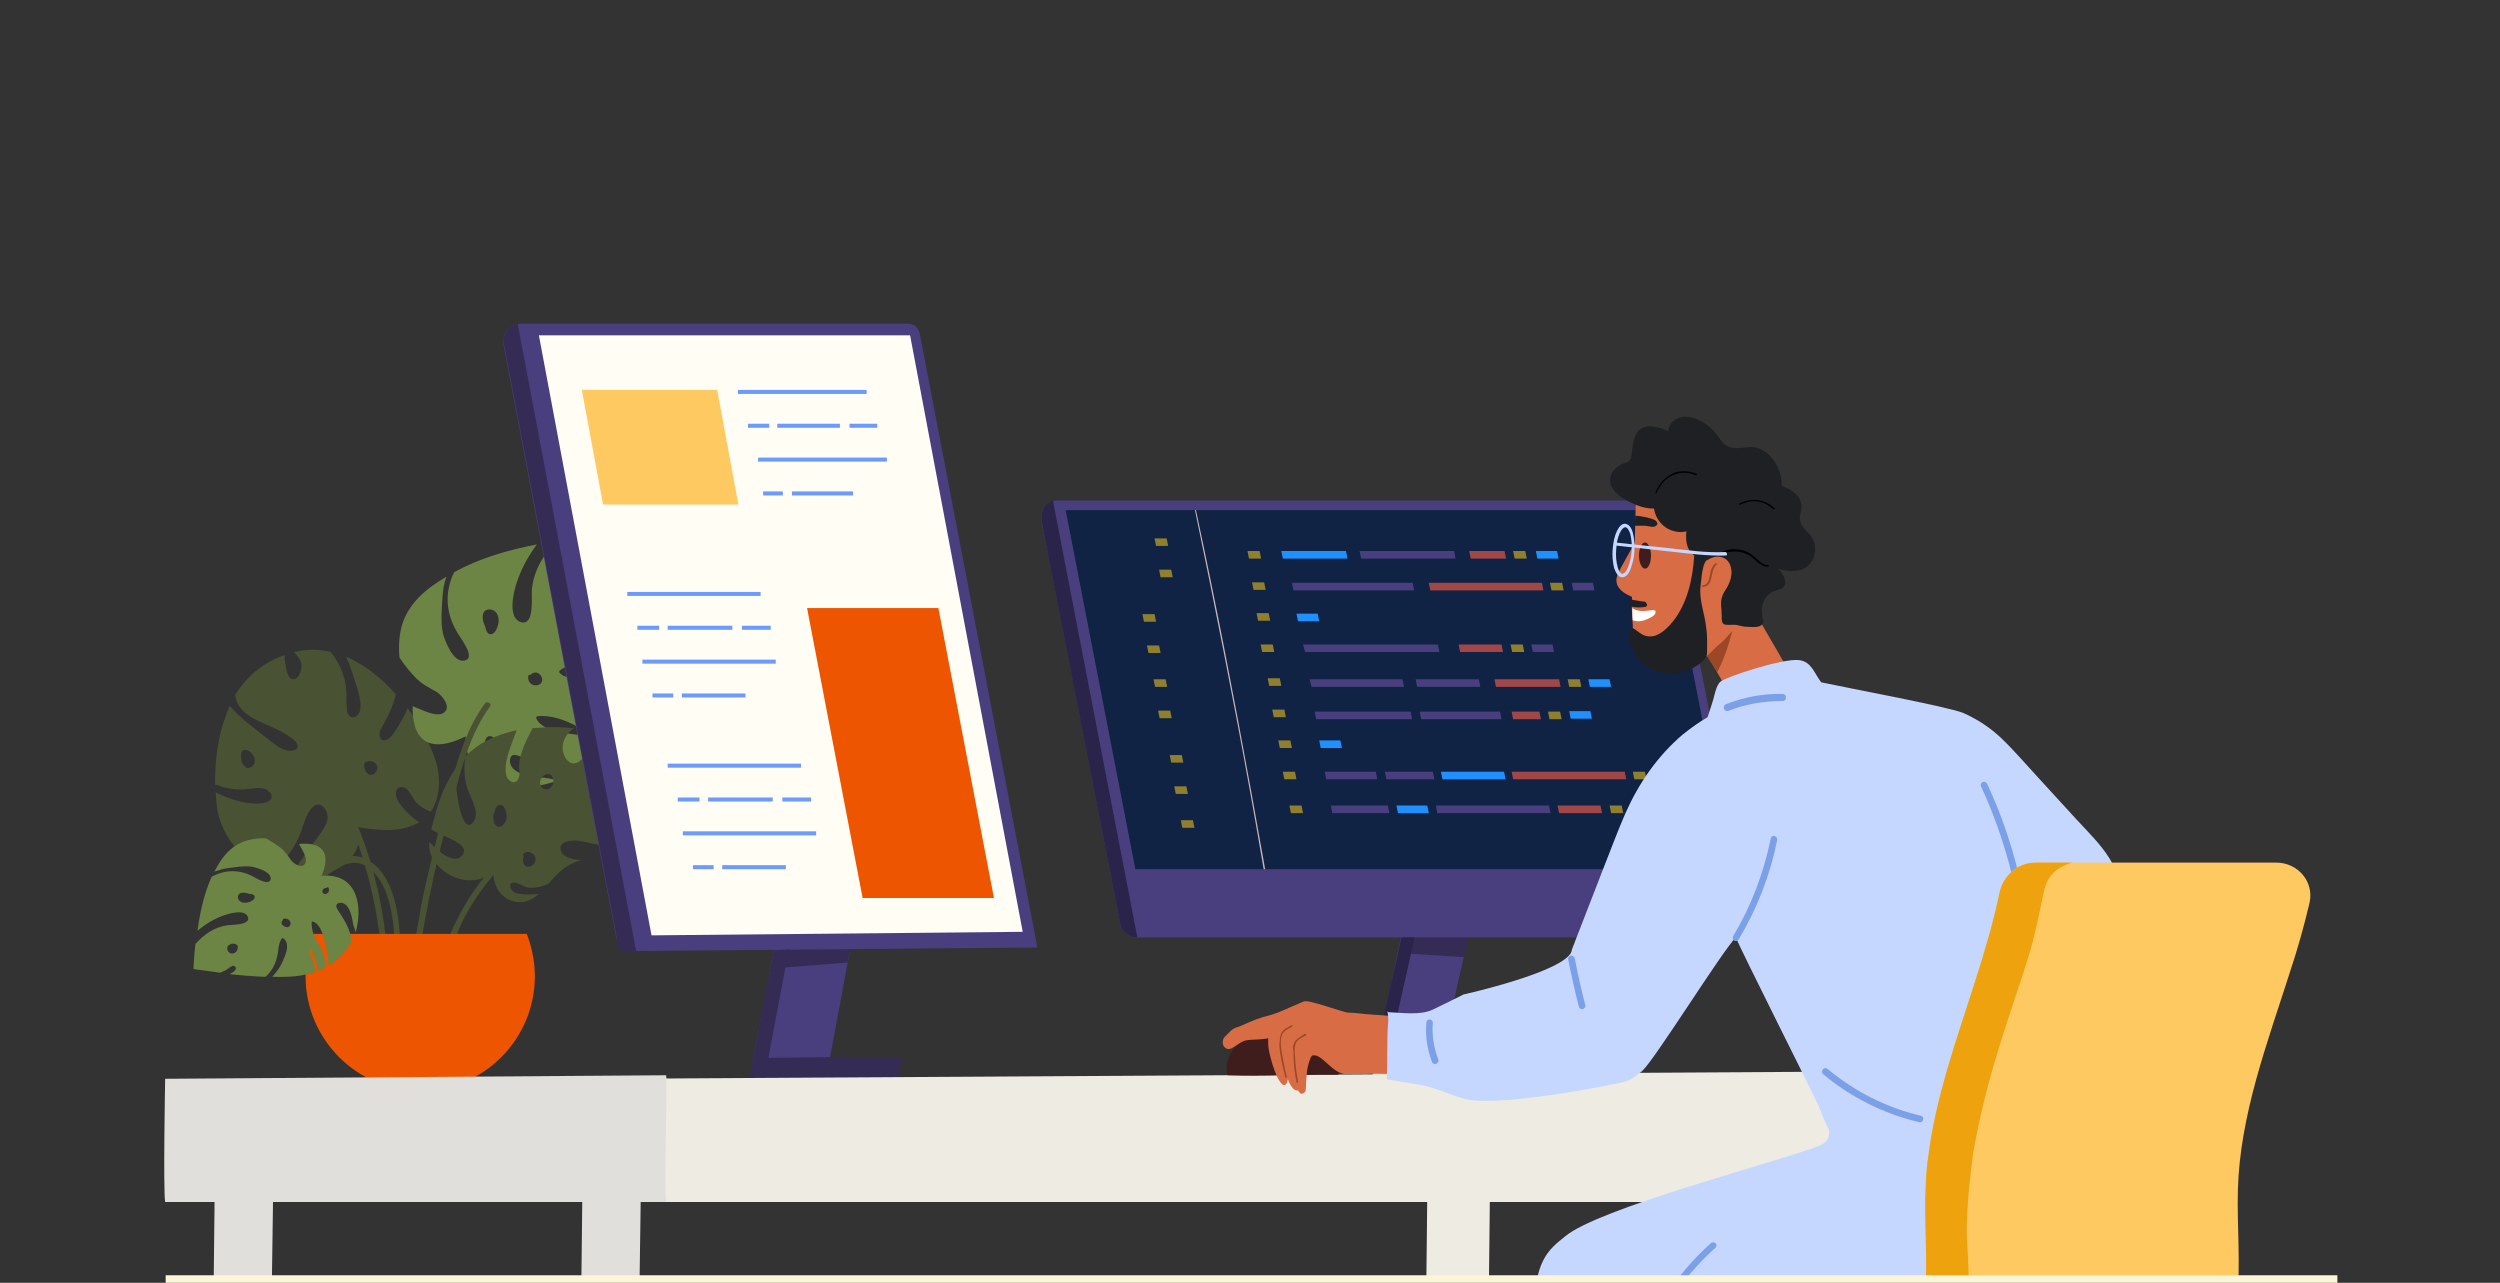 <?xml version="1.0" encoding="utf-8"?>
<!-- Generator: Adobe Illustrator 28.2.0, SVG Export Plug-In . SVG Version: 6.00 Build 0)  -->
<svg version="1.1" id="Layer_1" xmlns="http://www.w3.org/2000/svg" xmlns:xlink="http://www.w3.org/1999/xlink" x="0px" y="0px"
	 viewBox="0 0 495 254" style="enable-background:new 0 0 495 254;" xml:space="preserve">
<rect x="0" y="0" width="495" height="254" fill="#333333" stroke="none"/>
<style type="text/css">
	.st0{clip-path:url(#SVGID_00000106847196548844714960000012392579577080480178_);}
	.st1{fill:#495233;}
	.st2{fill:#6C8444;}
	.st3{fill:#ED5500;}
	.st4{fill:#4A3F7E;}
	.st5{fill:#342C55;}
	.st6{fill:#102344;}
	.st7{fill:#CBC6AC;}
	.st8{fill:#2B244A;}
	.st9{fill:#1E91FE;}
	.st10{fill:#90802D;}
	.st11{fill:#A24747;}
	.st12{fill:#4D4D4D;}
	.st13{fill:#CCB6B6;}
	.st14{fill:#FFFDF4;}
	.st15{fill:#FFC961;}
	.st16{fill-rule:evenodd;clip-rule:evenodd;fill:#6D9AFF;}
	.st17{fill:#E0DFDC;}
	.st18{fill:#EDEBE2;}
	.st19{fill:#401D1D;}
	.st20{fill:#C5D7FF;}
	.st21{fill:#D86C45;}
	.st22{fill:#9C4725;}
	.st23{fill:#1E2023;}
	.st24{fill:#FFFFFF;}
	.st25{fill:#7CA0E8;stroke:#7CA0E8;stroke-miterlimit:10;}
	.st26{fill:#EEA20E;}
	.st27{fill:#FDF5D7;}
</style>
<g>
	<defs>
		<rect id="SVGID_1_" x="32.5" y="20" width="430.5" height="233"/>
	</defs>
	<clipPath id="SVGID_00000012457925404399806880000000023465541132789142_">
		<use xlink:href="#SVGID_1_"  style="overflow:visible;"/>
	</clipPath>
	<g style="clip-path:url(#SVGID_00000012457925404399806880000000023465541132789142_);">
		<path class="st1" d="M74.3,153c-0.4,0.5-1.1,0.6-1.6,0.1c-0.5-0.5-0.7-1.3-0.5-2c0-0.1,0.1-0.2,0.2-0.2l0,0
			c0.6-0.3,1.4-0.3,1.9,0.2C74.9,151.6,74.8,152.5,74.3,153z M49.5,152c-0.1,0-0.1,0-0.2,0c-0.1,0.1-0.3,0.2-0.5,0
			c-0.1,0-0.1-0.1-0.2-0.2c-0.4-0.2-0.7-0.8-0.8-1.2c0-0.1,0-0.2,0-0.3c-0.1-0.3-0.1-0.5-0.1-0.7c0-0.6,0.3-1.3,1-1.1
			c0.8,0.1,1.6,1,1.7,1.8C50.6,151,50.2,151.8,49.5,152z M83,162.8c-0.8-0.5-1.6-1.2-2.2-1.8c-1-1-2.5-2.5-2.4-4
			c0-1.2,1.3-1.5,2.1-0.8c0.7,0.6,1.1,1.6,1.7,2.4c0.7,0.9,1.9,1.7,3.1,2.1c1.6-2.3,1.9-5.5,1.4-8.3c-0.6-3.2-2.8-7.9-6-12.2
			c-0.4,1.1-1,2.2-1.5,3c-0.6,1-1.6,2.9-2.7,3.3c-1.2,0.4-1.5-0.7-1.3-1.6c0,0,0-0.1,0-0.1v0c0-0.1,0-0.2,0.1-0.2
			c0-0.1,0.1-0.1,0.1-0.2c0.7-1.3,1.4-2.5,2-3.9c0.4-1,0.7-2,1-3c-2.8-3.2-6.2-5.9-9.9-7.5c0.8,1.6,1.3,3.4,1.8,4.9
			c0.5,1.6,1.8,5,0.6,6.6c-0.3,0.4-1,0.7-1.5,0.4c-0.9-0.5-0.7-2.2-0.8-3c0-1.9,0-3.6-0.7-5.4c-0.5-1.6-1.4-3.1-2.4-4.4
			c-2.3-0.6-4.8-0.6-7.3,0c0.7,0.7,1.3,1.5,1.5,2.4c0.1,0.9-0.4,2.9-1.6,3c-1.5,0.1-1.6-3.5-1.8-4.8c-1.4,0.5-2.8,1.2-4.2,2.1
			c-2.4,1.6-4.2,3.6-5.6,5.9c0,0,0,0.1,0.1,0.1c0.5,3.9,5.4,5.2,8.4,6.7c0.9,0.5,4.3,2.1,3.9,3.5c-0.2,0.7-1.5,0.7-2,0.6
			c-1.5-0.3-2.8-1.5-3.9-2.3c-2.6-2.1-5.3-4-7.5-6.5c-2.4,5.2-3,11.1-2.9,15.6c0.1,0,0.2,0,0.3,0c1.7,0.7,3.7,1,5.5,0.9
			c1.2-0.1,2.4-0.4,3.6-0.2c1,0.1,2.5,1.4,1.4,2.4c-1,0.8-3.1,0.6-4.2,0.5c-2.3-0.3-4.4-1.1-6.5-2.1c0.1,1.3,0.2,2.4,0.3,3.2
			c0.7,4.3,3.3,8.2,6.9,10.7c1.2,0.8,2.5,1.4,3.9,1.9c2.7-2.3,4.7-4.9,5.9-8.3c0.5-1.4,1.5-5.2,3.4-5.1c0.9,0.1,1.5,1.1,1.7,1.9
			c0.3,1.3-0.5,2.6-1.2,3.6c-1,1.5-2.2,2.9-3.2,4.4c-1,1.5-2,2.9-3.1,4.3c2.5,0.3,5.1,0.1,7.5-0.6c3.8-1.2,7.8-5.1,5.7-9.2
			C74.3,164.4,79.4,165,83,162.8z"/>
		<path class="st2" d="M107.1,135.3c-0.4,0.4-1.1,0.5-1.6,0.3c-0.7-0.3-1-1-0.9-1.7c0-0.3,0.3-0.3,0.5-0.3c0.4-0.5,1.1-0.6,1.6-0.2
			C107.3,133.8,107.6,134.7,107.1,135.3z M98.7,123.3c-0.1,0.7-0.5,1.9-1.2,2.2c-0.9,0.4-1.3-0.7-1.4-1.3c0-0.1,0-0.1,0-0.1
			c-0.4-0.7-0.6-1.6-0.5-2.3c0.1-1.1,1.3-1.4,2.2-0.9C98.6,121.4,98.8,122.4,98.7,123.3z M97.4,147.5c-0.5,0.4-1.1,0.5-1.5,0.1
			c-0.2-0.2-0.1-0.4,0.1-0.5c0-0.4,0.2-0.9,0.4-1.1c0.4-0.4,1.1-0.3,1.4,0.2C98,146.6,97.8,147.2,97.4,147.5z M111.2,117.4
			c0-0.1,0.1-0.2,0.2-0.2c0.1-0.5,0.5-0.9,1.1-1c1.5-0.2,2.5,1.5,1.3,2.6c-0.5,0.4-1.2,0.6-1.8,0.4
			C111.2,118.8,111.1,118,111.2,117.4z M115.4,140.4c2.1,0.8,4.2,1.3,6.4,1.6c1.2-4.2,1-8.7,0.6-13.1c-1.5,1.6-3.2,2.9-5.3,3.9
			c-1.8,0.8-4.8,2.2-6.3,0.4c-0.1-0.1-0.1-0.3,0-0.4c1.7-1.4,3.9-1.3,5.9-1.9c2-0.6,4.1-2,5.5-3.7c0-0.4-0.1-0.7-0.1-1.1
			c-0.4-3.2-1-6.4-1.6-9.6c0,0.1-0.1,0.1-0.1,0.2c-0.3,0.6-0.8,1.7-1.5,1.8c-0.7,0.1-0.9-0.7-0.8-1.2c0.2-0.8,1-1.4,1.3-2.2
			c0.2-0.5,0.4-0.9,0.5-1.4c-0.5-2.5-1.1-5-1.7-7.5c0-0.2-0.2-0.2-0.4-0.2c-2.5,0.3-5,0.7-7.5,1.1c-2.7,2.7-4.7,5.9-5,9.8
			c-0.1,1.1,0.6,7-2.1,6.3c-2.8-0.8-1.5-6-0.9-7.8c0.9-2.8,2.3-5.3,4-7.6c-5.7,1.1-11.3,2.7-16.4,5.5c-1.9,4-1.7,8.2,0.8,12.2
			c0.5,0.9,3.7,4.9,1.2,5.3c-2.2,0.4-3.8-3.9-4.2-5.4c-0.5-2.3-0.2-4.8-0.1-7.1c0.1-1.4,0.3-2.8,0.8-4.1c-0.1,0-0.1,0.1-0.2,0.1
			c-3.9,2.3-7.5,5.3-8.7,9.8c-0.5,2-0.6,4.1-0.4,6.1c1,1.5,2.1,2.9,3.3,4.1c1.3,1.3,2.7,1.9,4.2,2.8c1,0.7,2.8,2.9,1.3,4
			c-1.2,0.9-3.6-0.2-4.8-0.7c-0.5-0.2-1-0.4-1.4-0.6c-0.2,12.3,10.5,5.9,10.5,6c-0.1,11.2,11.4,11.3,18.4,8.7
			c-0.7-0.1-1.4-0.3-2.1-0.4c-1.4-0.2-2.8-0.3-4.2-0.6c-1.5-0.3-3.6-1.3-3.3-3.2c0.3-1.7,2.4-0.3,3.2,0.1c2.7,1.5,6,2.9,9.2,2.7
			c0.3-0.2,0.7-0.4,1-0.6c2.4-1.7,4.5-4,5.9-6.6c-2.7-0.1-5.5-0.3-8.1-0.7c-1.9-0.3-5-0.9-6-2.9c-0.1-0.2,0-0.5,0.3-0.5
			c2.3-0.2,4.6,0.5,6.7,1.5c2.5,1.3,5,1.9,7.7,1.5c0.3-0.7,0.6-1.3,0.8-2c0,0,0-0.1,0-0.1c-2.2-0.3-4.3-0.8-6.4-1.6
			C114.8,140.9,115,140.3,115.4,140.4z"/>
		<path class="st1" d="M105.8,170.9c-0.4,0.7-1.4,1-1.9,0.4c-0.4-0.5-0.4-1.2-0.2-1.8c-0.1-0.1-0.2-0.3,0-0.5
			C104.8,168,106.7,169.5,105.8,170.9z M107.1,155.7c-0.4-0.7-0.1-1.6,0.5-2.1c0.1-0.1,0.1-0.1,0.2-0.1c0.6-0.4,1.3-0.3,1.6,0.4
			c0.4,0.8,0.1,1.8-0.6,2.2C108.2,156.5,107.5,156.3,107.1,155.7z M98.8,163.7c-0.7,0-1-0.8-1.1-1.4c-0.1-0.6,0-1.2,0.3-1.7
			c0,0,0-0.1,0-0.2c0.1-0.4,0.4-0.9,0.8-1c0.3-0.1,0.7,0.1,0.9,0.3c0.5,0.6,0.7,1.5,0.6,2.3C100.2,162.7,99.6,163.7,98.8,163.7z
			 M125.6,162.1c-0.8,0-1.5-0.1-2.3-0.2c-1.5-0.1-3.7,0.1-4.9-0.9c-0.1-0.1-0.2-0.4,0-0.5c2.4-2,5,0.2,7.5,0.3
			c0.3-1.9,0.3-4,0.1-5.7c-0.1-1.5-0.4-2.8-0.9-4.1c-1.4,1.9-2.6,4-4.5,5.5c-0.7,0.6-2.6,2.4-3.6,1.7c-1.1-0.8,0.8-2.1,1.4-2.4
			c2.3-1.6,4.6-3.1,6.4-5.4c-0.9-1.8-2.3-3.4-4.2-4.3c-1.4-0.7-2.9-1.1-4.4-1.5c0.3,2.4,0,5.9-2.2,6.5c-1.5,0.4-2.5-1.4-2.6-2.8
			c-0.1-1.7,0.9-3.2,2.2-4.1c-2.3-0.3-4.7-0.3-7-0.1c-0.4,0-0.8,0.1-1.2,0.1c0,0,0,0.1,0,0.1c-1.1,2.1-2.4,4.6-2.6,7
			c-0.1,0.9,0.3,2.1-0.2,3c-0.8,1.3-2.2,0.2-2.4-0.9c-0.4-2,0.5-4.5,1.2-6.4c0.3-0.8,0.6-1.6,0.9-2.4c-2.8,0.6-5.6,1.6-8,3.3
			c-0.8,0.6-1.5,1.2-2.2,1.9c-0.3,2.4-0.2,4.9,0.7,7c0.6,1.6,2.4,4.5,0.7,6.2c-1.2,1.1-1.9-1-2.2-1.9c-0.8-2.8-1.1-5.8-1.2-8.8
			c-1.2,1.8-2.2,3.7-2.9,5.7c-0.7,2-1.3,4.1-1.8,6.2c1.5,1,3.2,1.5,4.8,2.4c0.7,0.4,2.2,1.3,1.5,2.5c-1.5,2.4-4.8-0.4-6.7-2.4
			c-0.2,1.9,0.5,3.4,1.8,4.8c2.9,3,7.4,3.9,10.9,1.2c-0.1,3.5,2.5,6.3,5.9,5.9c1.2-0.2,2.2-0.8,3.1-1.6c-0.8,0.1-1.6,0.1-2.4,0.1
			c-1,0-2.8-0.1-3.2-1.3c-0.4-1.2,0.7-1.2,1.4-0.9c0.9,0.3,1.5,0.9,2.6,0.9c1.2,0,2.3-0.3,3.5-0.8c1.3-1.5,2.5-2.9,4.3-3.8
			c0.7-0.4,1.4-0.7,2.2-0.9c-1.4-0.1-3.5-0.4-4-1.7c-0.8-2.2,2.5-2.3,3.6-2.1c1.5,0.2,2.9,0.7,4.4,0.8c1.3,0.1,2.5-0.1,3.8-0.4
			c0.3-0.2,0.5-0.4,0.7-0.6C124.4,165.1,125.1,163.7,125.6,162.1z"/>
		<path class="st1" d="M88.4,187.3c0.4,0,0.8,0,1.2,0c0.4-1.2,0.9-2.4,1.4-3.6c0.1-0.3,0.3-0.6,0.4-0.9c2.9-6,7.2-11.2,12.4-15.3
			c0.6-0.5-0.2-1.3-0.8-0.8c-5.3,4.2-9.7,9.5-12.6,15.6c-0.1,0.1-0.1,0.3-0.2,0.4C89.4,184.1,88.9,185.7,88.4,187.3z"/>
		<path class="st1" d="M82.1,187.3c0.4,0,0.8,0,1.2,0c0.2-1.6,0.5-3.3,0.8-4.9c0.5-2.8,1.1-5.7,1.7-8.5c1.3-5.9,2.9-11.8,4.5-17.7
			c1.5-5.7,3.2-11.5,6.7-16.3c0.5-0.6-0.6-1.2-1-0.6c-3.4,4.7-5.1,10.1-6.6,15.6c-1.8,6.5-3.5,13.1-5,19.7c-0.6,2.5-1.1,5.1-1.5,7.7
			C82.5,184.1,82.3,185.7,82.1,187.3z"/>
		<path class="st1" d="M68.1,160.4c1.5,3.1,2.8,6.4,3.8,9.7c0.2,0.5,0.3,0.9,0.4,1.4h0c1.1,3.7,1.9,7.4,2.5,11.2
			c0.2,1.5,0.5,3,0.6,4.5c0.4,0,0.8,0,1.2,0.1c-0.2-1.5-0.4-3.1-0.6-4.6c-0.5-3.4-1.2-6.8-2.1-10.1c-0.2-0.6-0.3-1.2-0.5-1.8
			c-1.1-3.7-2.5-7.4-4.2-11C68.7,159.1,67.7,159.7,68.1,160.4z"/>
		<path class="st1" d="M57.1,178.4c3-2,6.1-4.1,9.1-6.1c1.7-1.1,3.4-1.9,5.5-1.2c0.2,0.1,0.4,0.2,0.6,0.3c0.6,0.3,1.1,0.7,1.5,1.1
			c0.6,0.6,1.1,1.3,1.5,1.9c1.4,2.3,2.1,5.1,2.5,8c0.2,1.6,0.3,3.2,0.4,4.7c0.4,0,0.8,0,1.1,0c-0.1-1.6-0.2-3.2-0.4-4.8
			c-0.5-4-1.6-7.8-4.1-10.5c-0.5-0.5-1-0.9-1.6-1.3c-0.5-0.3-0.9-0.5-1.4-0.7c-1.2-0.4-2.6-0.5-3.9,0.1c-1.8,0.7-3.4,2.1-5,3.1
			c-2.1,1.4-4.3,2.8-6.4,4.2C56,177.8,56.5,178.8,57.1,178.4z"/>
		<path class="st3" d="M104.3,184.9c1,2.6,1.6,5.5,1.6,8.4c0,12.5-10.2,22.7-22.7,22.7c-12.5,0-22.7-10.2-22.7-22.7
			c0-3,0.6-5.8,1.6-8.4H104.3z"/>
		<path class="st2" d="M57.3,183.4c0.3-0.3,0.3-0.7,0.1-1c-0.2-0.4-0.7-0.6-1.2-0.5c-0.2,0-0.2,0.2-0.2,0.3c-0.3,0.3-0.4,0.7,0,1
			C56.4,183.6,57,183.7,57.3,183.4z M49,178.7c0.5-0.1,1.2-0.4,1.4-0.9c0.2-0.6-0.5-0.8-0.9-0.8c0,0-0.1,0-0.1,0
			c-0.5-0.2-1.1-0.3-1.6-0.2c-0.7,0.1-0.9,0.9-0.5,1.4C47.7,178.8,48.4,178.8,49,178.7z M65,176.7c0.2-0.3,0.2-0.7,0-1
			c-0.1-0.1-0.3,0-0.3,0.1c-0.3,0-0.6,0.1-0.7,0.3c-0.3,0.3-0.2,0.7,0.2,0.9C64.4,177.1,64.8,176.9,65,176.7z M45.7,186.9
			c-0.1,0-0.1,0.1-0.1,0.1c-0.3,0.1-0.6,0.3-0.6,0.7c-0.1,1,1.1,1.5,1.8,0.7c0.2-0.3,0.4-0.8,0.2-1.2
			C46.7,186.8,46.1,186.8,45.7,186.9z M61.2,188.4c0.6,1.3,1.1,2.6,1.3,4c-2.7,1-5.7,1.1-8.6,1c1-1.1,1.8-2.2,2.3-3.6
			c0.5-1.1,1.2-3.1-0.1-4c-0.1-0.1-0.2-0.1-0.3,0c-0.8,1.1-0.6,2.6-1,3.9c-0.3,1.3-1.1,2.7-2.2,3.7c-0.2,0-0.5,0-0.7,0
			c-2.1-0.1-4.3-0.3-6.4-0.5c0,0,0.1,0,0.1-0.1c0.4-0.2,1.1-0.6,1.1-1.1c0-0.4-0.5-0.6-0.8-0.4c-0.5,0.2-0.9,0.7-1.4,0.9
			c-0.3,0.1-0.6,0.3-0.9,0.4c-1.7-0.2-3.4-0.5-5.1-0.7c-0.1,0-0.2-0.1-0.2-0.2c0.1-1.6,0.2-3.2,0.4-4.8c1.7-1.9,3.7-3.3,6.3-3.7
			c0.7-0.1,4.7,0,4.1-1.6c-0.6-1.8-4.1-0.6-5.2-0.2c-1.8,0.7-3.4,1.7-4.8,2.9c0.5-3.7,1.3-7.3,2.8-10.7c2.6-1.4,5.4-1.5,8.1-0.1
			c0.6,0.3,3.4,2.1,3.6,0.5c0.1-1.4-2.7-2.2-3.8-2.4c-1.6-0.2-3.2,0.1-4.7,0.3c-0.9,0.1-1.8,0.4-2.7,0.7c0,0,0-0.1,0.1-0.1
			c1.3-2.6,3.1-5,6.1-6c1.3-0.4,2.7-0.6,4.1-0.5c1,0.6,2,1.2,2.9,1.9c0.9,0.7,1.4,1.6,2.1,2.5c0.5,0.6,2,1.7,2.7,0.6
			c0.5-0.8-0.3-2.3-0.7-3c-0.2-0.3-0.3-0.6-0.5-0.9c8.1-0.7,4.4,6.3,4.5,6.3c7.4-0.6,8.1,6.6,6.7,11.2c-0.1-0.4-0.2-0.9-0.4-1.3
			c-0.2-0.9-0.3-1.8-0.6-2.6c-0.3-0.9-1-2.2-2.3-1.9c-1.1,0.3-0.1,1.6,0.2,2c1.1,1.7,2.2,3.6,2.3,5.6c-0.1,0.2-0.2,0.4-0.4,0.7
			c-1,1.6-2.4,3-4.1,4.1c-0.2-1.7-0.4-3.4-0.9-5.1c-0.3-1.2-0.8-3.1-2.2-3.6c-0.2-0.1-0.3,0-0.3,0.2c0,1.5,0.5,2.9,1.3,4.1
			c1,1.5,1.5,3.1,1.4,4.8c-0.4,0.2-0.9,0.4-1.3,0.6l-0.1,0c-0.3-1.4-0.7-2.7-1.3-4C61.4,188,61,188.2,61.2,188.4z"/>
		<path class="st4" d="M272.1,209.6c1.5,0,6-0.1,9.4-0.1c1.7,0,3.1,0,3.8,0c1.5-6.7,3-13.3,4.5-19.9c0.4-1.8,0.8-3.7,1.2-5.5
			c0.5-2.2,1-4.4,1.5-6.6c0.1-0.4,0.2-0.7,0.2-1.1c-1,0-2.1,0-3.1-0.1c-1.1-0.1-8.8-0.2-10-0.5c0,0.1-0.1,0.3-0.1,0.4
			c-0.6,2.7-1.2,5.4-1.8,8.1c-0.3,1.5-0.7,3-1,4.5C275.3,195.7,273.7,202.6,272.1,209.6z"/>
		<path class="st5" d="M277.9,184.2c4.1-0.2,8.3-0.3,12.4-0.2h0.8c-0.4,1.8-0.8,3.7-1.2,5.5l-0.4,0c-2.5-0.2-5.1-0.3-7.6-0.5
			c-1.7-0.1-3.3-0.2-5-0.3C277.2,187.1,277.6,185.7,277.9,184.2z"/>
		<path class="st4" d="M206.2,102.8c0,0.1,0,0.1,0,0.2l0.8,4.2l3.5,17.7l11.3,58c0.1,0.8,0.5,1.4,1.1,1.9c0.6,0.5,1.3,0.8,2.1,0.8
			h118.7c0.4,0,0.8-0.1,1.2-0.3c0.4-0.2,0.7-0.4,1-0.7c0.3-0.3,0.4-0.7,0.6-1.1c0.1-0.4,0.1-0.8,0-1.2l-15.8-81
			c-0.1-0.6-0.5-1.2-1-1.6c-0.5-0.4-1.1-0.6-1.8-0.6H209.5c-0.3,0-0.6,0-0.9,0.1c-0.8,0.2-1.4,0.7-1.8,1.4
			C206.3,101.2,206.1,102,206.2,102.8z"/>
		<path class="st6" d="M211,101l13.8,71.1h118L329,101H211z"/>
		<path class="st7" d="M271.7,213.4l26.4-0.5v-4.6l-25.9,0.5L271.7,213.4z"/>
		<path class="st8" d="M272.3,208.9c0.9,0,1.8,0,2.6-0.1l5.2-23.2h-2.6C277.3,186.7,273,205,272.3,208.9z"/>
		<path class="st8" d="M206.2,102.8l0.8,4.4l14.8,75.7c0.1,0.8,0.5,1.4,1.1,1.9c0.6,0.5,1.3,0.8,2.1,0.8h0.2l-16.7-86.4
			c-0.8,0.2-1.4,0.7-1.8,1.4S206.1,102,206.2,102.8z"/>
		<path class="st9" d="M304.4,110.6h4.2l-0.3-1.5h-4.2L304.4,110.6z"/>
		<path class="st10" d="M299.9,110.6h2.4l-0.3-1.5h-2.4L299.9,110.6z"/>
		<path class="st11" d="M291.2,110.6h7l-0.3-1.5h-7L291.2,110.6z"/>
		<path class="st4" d="M269.5,110.6h18.7l-0.3-1.5h-18.7L269.5,110.6z"/>
		<path class="st9" d="M254,110.6h12.8l-0.3-1.5h-12.8L254,110.6z"/>
		<path class="st10" d="M299.4,129.1h2.4l-0.3-1.5h-2.4L299.4,129.1z"/>
		<path class="st11" d="M289.1,129.1h8.5l-0.3-1.5h-8.5L289.1,129.1z"/>
		<path class="st4" d="M258.4,129.1h26.6l-0.3-1.5h-26.7L258.4,129.1z"/>
		<path class="st4" d="M303.5,129.1h4.2l-0.3-1.5h-4.2L303.5,129.1z"/>
		<path class="st10" d="M310.7,136h2.4l-0.3-1.5h-2.4L310.7,136z"/>
		<path class="st11" d="M296.2,136H309l-0.3-1.5h-12.8L296.2,136z"/>
		<path class="st4" d="M280.6,136h12.5l-0.3-1.5h-12.5L280.6,136z"/>
		<path class="st4" d="M259.7,136H278l-0.3-1.5h-18.4L259.7,136z"/>
		<path class="st9" d="M314.8,136h4.2l-0.3-1.5h-4.2L314.8,136z"/>
		<path class="st10" d="M323.6,154.3h2.4l-0.3-1.5h-2.4L323.6,154.3z"/>
		<path class="st11" d="M299.6,154.3H322l-0.3-1.5h-22.4L299.6,154.3z"/>
		<path class="st9" d="M285.6,154.3h12.5l-0.3-1.5h-12.5L285.6,154.3z"/>
		<path class="st4" d="M274.5,154.3h9.5l-0.3-1.5h-9.5L274.5,154.3z"/>
		<path class="st4" d="M262.6,154.3h10.1l-0.3-1.5h-10.1L262.6,154.3z"/>
		<path class="st12" d="M328.1,154.3h4.2l-0.3-1.5h-4.2L328.1,154.3z"/>
		<path class="st10" d="M319,161h2.4l-0.3-1.5h-2.4L319,161z"/>
		<path class="st11" d="M308.7,161h8.5l-0.3-1.5h-8.5L308.7,161z"/>
		<path class="st4" d="M284.6,161h22.4l-0.3-1.5h-22.4L284.6,161z"/>
		<path class="st9" d="M276.8,161h6.1l-0.3-1.5h-6.1L276.8,161z"/>
		<path class="st4" d="M263.8,161h11.3l-0.3-1.5h-11.3L263.8,161z"/>
		<path class="st12" d="M323.4,161h4.2l-0.3-1.5h-4.2L323.4,161z"/>
		<path class="st10" d="M307.2,116.9h2.4l-0.3-1.5h-2.4L307.2,116.9z"/>
		<path class="st11" d="M283.2,116.9h22.4l-0.3-1.5h-22.4L283.2,116.9z"/>
		<path class="st4" d="M256.1,116.9H280l-0.3-1.5h-23.9L256.1,116.9z"/>
		<path class="st4" d="M311.5,116.9h4.2l-0.3-1.5h-4.2L311.5,116.9z"/>
		<path class="st10" d="M306.8,142.4h2.4l-0.3-1.5h-2.4L306.8,142.4z"/>
		<path class="st11" d="M299.6,142.4h5.5l-0.3-1.5h-5.5L299.6,142.4z"/>
		<path class="st4" d="M260.6,142.4h19l-0.3-1.5h-19L260.6,142.4z"/>
		<path class="st4" d="M281.4,142.4h15.9l-0.3-1.5h-15.9L281.4,142.4z"/>
		<path class="st9" d="M257,123h4.2l-0.3-1.5h-4.2L257,123z"/>
		<path class="st9" d="M311,142.3h4.2l-0.3-1.5h-4.2L311,142.3z"/>
		<path class="st9" d="M261.5,148.1h4.2l-0.3-1.5h-4.2L261.5,148.1z"/>
		<path class="st10" d="M249.4,109.1l0.3,1.5h-2.4l-0.3-1.5H249.4z"/>
		<path class="st10" d="M250.6,116.8h-2.4l-0.3-1.5h2.4L250.6,116.8z"/>
		<path class="st10" d="M251.5,122.9h-2.4l-0.3-1.5h2.4L251.5,122.9z"/>
		<path class="st10" d="M252.3,129.1h-2.4l-0.3-1.5h2.4L252.3,129.1z"/>
		<path class="st10" d="M253.7,135.8h-2.4l-0.3-1.5h2.4L253.7,135.8z"/>
		<path class="st10" d="M254.6,142h-2.4l-0.3-1.5h2.4L254.6,142z"/>
		<path class="st10" d="M255.8,148.1h-2.4l-0.3-1.5h2.4L255.8,148.1z"/>
		<path class="st10" d="M256.7,154.3h-2.4l-0.3-1.5h2.4L256.7,154.3z"/>
		<path class="st10" d="M258,161h-2.4l-0.3-1.5h2.4L258,161z"/>
		<path class="st10" d="M231,106.6l0.3,1.5h-2.4l-0.3-1.5H231z"/>
		<path class="st10" d="M232.2,114.3h-2.4l-0.3-1.5h2.4L232.2,114.3z"/>
		<path class="st10" d="M228.9,123.1h-2.4l-0.3-1.5h2.4L228.9,123.1z"/>
		<path class="st10" d="M229.8,129.3h-2.4l-0.3-1.5h2.4L229.8,129.3z"/>
		<path class="st10" d="M231.1,136h-2.4l-0.3-1.5h2.4L231.1,136z"/>
		<path class="st10" d="M232,142.2h-2.4l-0.3-1.5h2.4L232,142.2z"/>
		<path class="st10" d="M234.3,151h-2.4l-0.3-1.5h2.4L234.3,151z"/>
		<path class="st10" d="M235.2,157.2h-2.4l-0.3-1.5h2.4L235.2,157.2z"/>
		<path class="st10" d="M236.5,163.9h-2.4l-0.3-1.5h2.4L236.5,163.9z"/>
		<path class="st13" d="M236.6,101c1,4.9,2,9.7,3,14.6c3.8,18.8,7.4,37.6,10.6,56.5h0.3c-0.9-5-1.8-10.1-2.7-15.1
			c-3.4-18.7-7-37.4-11-56H236.6z"/>
		<path class="st4" d="M148.9,210.8c1,0,2-0.1,3-0.1c3.9-0.1,7.7,0.1,11.5,1.3c0.1,0,0.3,0.1,0.4,0.2c0.9-4.6,1.7-9.2,2.6-13.9
			c0.4-2.2,0.8-4.3,1.2-6.5c1.1-5.6,2.1-11.3,3.2-16.9c-1.2,0-2.4,0-3.6-0.1c-1.3-0.1-10.1-0.3-11.4-0.5c0,0.2-0.1,0.3-0.1,0.5
			l-3.2,17.1c-0.1,0.6-0.2,1.1-0.3,1.7l-0.7,3.8C150.6,201.9,149.7,206.4,148.9,210.8z"/>
		<path class="st5" d="M156.2,185.5c4.1-0.2,7.8-0.5,12-0.4h0.8c-0.4,1.8-1.2,5.5-1.2,5.5l-12.9,1C155,191.5,155.9,187,156.2,185.5z
			"/>
		<path class="st4" d="M99.7,68.2l17.1,90.2l5.2,27.1c0.2,0.8,0.6,1.5,1.2,2s1.4,0.8,2.2,0.8h0.5l79.5-0.7L182.1,66
			c-0.1-0.5-0.4-1-0.8-1.4c-0.4-0.3-0.9-0.5-1.5-0.5h-76.7c-0.2,0-0.5,0-0.7,0.1c-0.9,0.2-1.7,0.7-2.2,1.5
			C99.8,66.4,99.6,67.3,99.7,68.2z"/>
		<path class="st14" d="M129,185.2l73.5-0.7L180.2,66.4h-73.5L129,185.2z"/>
		<path class="st15" d="M142,77.2h-26.8l4.2,22.7h26.8L142,77.2z"/>
		<path class="st3" d="M185.8,120.4h-26l11,57.4h26L185.8,120.4z"/>
		<path class="st16" d="M146.1,77.2h25.5v0.8h-25.5V77.2z M168.2,83.9h5.5v0.8h-5.5V83.9z M153.9,83.9h12.4v0.8h-12.4V83.9z
			 M156.8,97.3h12.1v0.8h-12.1V97.3z M151.1,97.3h3.9v0.8h-3.9V97.3z M150.1,90.6h25.5v0.8h-25.5V90.6z M148.1,83.9h4.2v0.8h-4.2
			L148.1,83.9L148.1,83.9z"/>
		<path class="st16" d="M124.2,117.2h26.4v0.8h-26.4V117.2z M146.9,123.9h5.7v0.8h-5.7V123.9z M132.2,123.9H145v0.8h-12.8V123.9z
			 M135,137.3h12.6v0.8H135V137.3z M129.2,137.3h4.1v0.8h-4.1V137.3z M127.2,130.6h26.4v0.8h-26.4V130.6z M126.2,123.9h4.3v0.8h-4.3
			V123.9z"/>
		<path class="st16" d="M132.2,151.2h26.4v0.8h-26.4V151.2z M154.9,157.9h5.7v0.8h-5.7V157.9z M140.2,157.9H153v0.8h-12.8V157.9z
			 M143,171.3h12.6v0.8H143V171.3z M137.2,171.3h4.1v0.8h-4.1V171.3z M135.2,164.6h26.4v0.8h-26.4V164.6z M134.2,157.9h4.3v0.8h-4.3
			V157.9z"/>
		<path class="st5" d="M99.8,68.2l22.3,117.4c0,1.8,0.7,3.3,3.4,2.9h0.5L102.5,64.1c-0.9,0.2-1.7,0.7-2.2,1.5
			C99.8,66.4,99.6,67.3,99.8,68.2z"/>
		<path class="st5" d="M148.5,213.5l15-0.2l14.4,0l0.7-4l-14.4,0l-15.1,0.2L148.5,213.5z"/>
		<path class="st5" d="M148.9,210.8c1,0,2-0.1,3-0.1l4.3-22.7l-3,0.1c-0.2,1.3-1.5,8-1.8,9.3C150.6,201.9,149.7,206.4,148.9,210.8z"
			/>
		<path class="st17" d="M42.2,215l0.1,3.2c0,1.2,0.1,2.5,0.1,3.9c0.4,13.3-0.4,34.8,0,46h11.5c-0.4-11.3,0.5-33.9,0.1-45
			c0-0.9-0.1-1.8-0.1-2.6c0-0.5,0-1.1-0.1-1.6l-0.1-3.3C51.5,215.3,44.4,215.4,42.2,215z"/>
		<path class="st17" d="M115,215l0.1,3.2c0,1.2,0.1,2.5,0.1,3.9c0.4,13.3-0.4,34.8,0,46h11.5c-0.4-11.3,0.5-33.9,0.1-45
			c0-0.9-0.1-1.8-0.1-2.6c0-0.5,0-1.1-0.1-1.6l-0.1-3.3C124.4,215.3,117.2,215.4,115,215z"/>
		<path class="st18" d="M282.3,215l0.1,3.2c0,1.2,0.1,2.5,0.1,3.9c0.4,13.3-0.4,35.3,0,46.5h12.4c-0.4-11.3,0.4-34.4,0-45.5
			c0-0.9-0.1-1.8-0.1-2.6c0-0.5,0-1.1-0.1-1.6l-0.1-3.3C292.4,215.3,284.5,215.4,282.3,215z"/>
		<path class="st18" d="M378.4,212.1c0.3,2.5,3.5,23.5,4.1,25.9H51.7c-0.5-2.5,0-24,0-24L378.4,212.1z"/>
		<path class="st17" d="M131.9,212.9c0.3,2.5-0.5,22.6,0,25.1H32.7c-0.4-2.5,0-24.4,0-24.4L131.9,212.9z"/>
		<path class="st19" d="M247.2,205.1c1.2-0.7,12,0.2,12.1,0.3c3.1,0.8,5,3.8,5.7,7.1c0,0,0,0.1,0,0.1c0,0,0,0.1,0,0.1
			c0,0,0,0-0.1,0.1c0,0,0,0-0.1,0c-7.4-0.1-15,0.4-21.6,0.1c0,0-0.1,0-0.1,0c0,0,0-0.1-0.1-0.1C242.3,209.3,244.8,206.5,247.2,205.1
			z"/>
		<path class="st20" d="M303.9,260.5c0.1,4.7,1,11.2,1.8,15.5l5.5,0.1h0c1.3,0,2.6,0,3.9,0h0l27.5,0.3c-0.7-3.1-2.3-7.9-1.7-10.4
			c0.4,0,0.7,0,1,0c1.3,0,3.4-0.2,6-0.6c4.2-0.6,4.8-1.4,10.1-2.4c3.6-0.6,8.9,2.1,11.9,1.5c1.9-0.4,3.6-0.7,5-1
			c0.9-0.2,1.6-0.3,2.2-0.5c0.7-0.2,1.4-0.3,2-0.4c3.4-0.6,7-0.9,10.4-1.5c0.9-0.2,1.9-0.3,2.8-0.6c2.8-0.7,5.5-1.8,7.9-3.8
			c0.3-0.3,0.7-0.5,1-0.8c3-2.8,2.7-10,3.1-14.3c0.2-2.6,0.2-5.2,0-7.8c-0.1-2.7-0.2-5.4-0.3-8.1h0c0,0,0.1,0,0.1,0
			c0,0,0.1-0.1,0.1-0.1c0,0,0-0.1,0-0.1c0,0-0.1-0.1-0.1-0.1c-3.4-1.1-6.9-2.2-10.4-3.2l-2.4-0.7c-5.9-1.7-11.8-3.3-17.7-4.8
			c-2.3-0.6-4.6-1.1-6.9-1.6c-1.2-0.3-3.4-1.2-4.4,0.2c-0.5,0.7-0.3,1.7-0.3,2.5c0,1.2,0,2.4,0.1,3.6c0,1.2,0.3,3-0.2,4.1
			c-0.5,1-1.7,1.4-2.6,1.7c-8.6,3.2-42.9,12.1-49.4,17.6C306.8,247.3,303.5,249.6,303.9,260.5z"/>
		<path class="st21" d="M242.8,207.6c0.9,0.5,2-0.8,3.3-1.4c1-0.5,2.5-0.2,5-0.6c0,0.4,0,0.8,0,1.2c0,1.2,1.3,6.6,2.8,7.9
			c0.6,0.5,1-0.3,1.1-1c0.5,1.3,1.2,2.4,2,2.2c0.1,0.1,0.1,0.2,0.2,0.3c0.1,0.1,0.2,0.2,0.3,0.3c0.1,0.1,0.3,0.1,0.4,0
			c0.1,0,0.3-0.1,0.4-0.2c0.1-0.1,0.2-0.2,0.2-0.4c0.1-0.5,0.1-1,0.1-1.6c0.1-0.8,0.1-1.6,0.2-2.3c0.1-0.8,0.6-2.7,1-3
			c2-0.6,4,3.9,7.1,3.7c0.8-0.1,2.6,0,2.6,0s3.1-0.2,4.4-0.1c1.2,0.1,2.5-0.1,4.2,0c0.1,0,0.9-0.4,0.9-0.5c-0.2-1.7-0.4-9-1-10.6
			c0,0,0,0,0-0.1c0,0,0-0.1,0-0.1c0,0,0-0.1,0-0.1c0,0,0,0-0.1,0h0c0,0-0.1,0-0.1,0l-0.6,0c-0.9,0-1.7-0.1-2.5-0.1
			c-1.4-0.1-2.8-0.2-4.2-0.3c-1.2-0.1-2.4-0.3-3.5-0.3c-1.1,0-7.9-2.7-8.9-2.2c-4.5,1.9-4.9,2.3-8.1,3.1c-1.7,0.5-3.5,1.4-4.5,1.8
			c-0.6,0.2-1.1,0.3-1.7,0.8c-0.3,0.3-0.5,0.5-0.8,0.8c-0.2,0.2-0.3,0.3-0.5,0.5c-0.1,0.2-0.3,0.3-0.3,0.5
			C241.9,206.7,242.3,207.3,242.8,207.6z"/>
		<path class="st21" d="M345.9,143.4c3.5-2.3,7.3-4,11.3-5.3c-3.9-6.8-7.8-13.6-11.8-20.4c-3.7,1.8-7.5,3.6-10.7,6.3
			C338.5,130.5,342.2,136.9,345.9,143.4z"/>
		<path class="st22" d="M343.2,124.2c-1.5,3.3-6,5.5-5.5,5.3c0.8,1.3,1.5,2.2,2.3,3.6C340.9,131.4,341.9,129.2,343.2,124.2z"/>
		<path class="st21" d="M320.2,114c0.4-1.3,3.6-6.5,4.2-7.9c0,0,0-0.1,0.1-0.1c0,0,0.1,0,0.1,0c0,0,0.1,0,0.1,0.1c0,0,0,0.1,0,0.1
			c0,0,0,0,0.1,0c0,0,0-0.1,0.1-0.1s0.1,0,0.1,0c0,0,0.1,0,0.1,0.1c0,0,0,0.1,0,0.1c0.3,4-0.4,8-1.1,12c0,0,0,0.1,0,0.1
			c0,0,0,0-0.1,0c0,0,0,0-0.1,0c0,0,0,0-0.1,0C322,117.8,319.4,116.5,320.2,114z"/>
		<path class="st21" d="M323.2,122.8c0-0.7-0.1-1.7-0.1-2.4c0-0.2,0-0.4,0-0.5c0-2.6,0.2-5.2,0.4-7.7c0.2-2.1,0.3-13,0.5-14.2
			c0,0,0-0.1,0-0.1s0.1,0,0.1,0c0,0,0-0.1,0-0.1c0,0,0.1,0,0.1,0c5.9,0.2,12.7,2.7,17.7,6.1c1.3,0.8,2.5,1.8,3.6,2.8
			c1,0.9,2,2,2.4,3.4c0.4,1.6,0.5,3.5,0.4,5.2c0,1.5-0.3,3-0.7,4.3c-0.6,1.5-1.5,2.9-2.8,3.8c-1.2,0.9-3.8,3.5-3.8,3.4
			c-1.9,2.1-4,4.3-6.5,5.4c-2.4,1.1-5.7,1.4-7.9-0.2c-2.5-1.7-3-4.6-3.3-7.6C323.3,123.8,323.3,123.3,323.2,122.8z"/>
		<path class="st19" d="M324.5,110c0,1.4,0.6,2.6,1.2,2.6c0.7,0,1.2-1.2,1.2-2.6c0-1.4-0.6-2.6-1.2-2.6
			C325.1,107.4,324.5,108.6,324.5,110z"/>
		<path class="st23" d="M323.8,102.1c1.4,0.1,3.2,0.5,3.9,0.9c0.3,0.2,0.6,0.6,0.4,0.9c-0.6,0.8-1.6,0.2-2.4,0.2c-0.5,0-1,0-1.6,0
			c-0.2,0-0.3,0-0.5,0C323.8,102.7,323.7,103.3,323.8,102.1z"/>
		<path class="st24" d="M323.2,120.4c1.1,0.8,2.5,0.6,3.9,0.4c0.9-0.1,0.9,0.6,0.3,1.1c-1,0.7-2.6,1.4-3.8,1c-0.1,0-0.2-0.1-0.3-0.1
			C323.2,122.2,323.2,121.2,323.2,120.4z"/>
		<path class="st23" d="M321.1,91.9c0.6-0.3,1.5-0.3,1.8-1.1c0.2-0.6,0.2-1.4,0.3-2c0.2-1,0.3-2.2,0.9-3.1c1.3-2,4.4-1.3,6.2-0.3
			c0.2-1.8,1.7-2.8,3.3-2.9c2,0,4,1.1,5.4,2.5c0.8,0.8,1.4,1.8,2.1,2.6c1,1.1,2.2,1.2,3.5,1.1c1-0.1,2-0.3,3-0.1
			c0.9,0.2,1.8,0.7,2.5,1.3c0.8,0.8,1.5,1.7,2,2.8c0.5,1.1,0.7,2.3,0.7,3.5c1.8,0.7,3.7,1.7,3.9,4c0,0.5-0.1,1.1-0.2,1.5
			c-0.1,0.4-0.2,0.9-0.1,1.3c0.1,0.4,0.2,0.9,0.5,1.2c0.7,1,1.7,1.7,2.2,2.9c0.3,0.8,0.4,1.8,0.2,2.6c-0.2,0.9-0.6,1.7-1.3,2.3
			c-1.7,1.5-3.9,1.2-5.9,0.6c1.1,1.1,2.2,3.2,0.5,4c-0.5,0.2-1,0.3-1.5,0.5c-0.7,0.3-1.3,0.9-1.7,1.6c-0.8,1.6-0.6,2.1-0.4,3.8
			c0.1,0.2,0.1,0.4,0.1,0.6c0,0.2-0.1,0.4-0.2,0.5c-0.5,0.8-2.3,0.5-3.1,0.5c-0.6,0-1.1-0.2-1.7-0.3c-0.8-0.2-1.5,0-2.3-0.1
			c-1,0-0.9-1.1-0.9-1.9c0-1.4-0.3-2,0-3.4c0.4-1.5,1.8-3.2,1.4-4.7c-0.4-1.5-1.5-1.8-2.9-2.3c-1.1-0.4-2.3-0.5-3.4-1.1
			c-2-1-2.3-3-2.1-5.1c-0.8,0.2-1.5,0.2-2.3,0c-0.8-0.2-1.5-0.5-2.1-1c-1.1-0.9-1.8-2.1-2-3.5c-1.1,0-2.2-0.2-3.2-0.6
			c-1.9-0.7-4.3-1.9-5.3-3.9C318.3,94.3,319.5,92.7,321.1,91.9z"/>
		<path class="st21" d="M337.3,111.6c1.7-2,4.8-1.9,5.4,0.7c0.7,2.5-1.4,5.6-3.3,6.8c-0.5,0.3-1.1,0.5-1.7,0.5
			c-0.6,0-1.2-0.1-1.7-0.4c-1.1-0.5-1.5-1.5-1.7-2.8C334,114,334.5,112.2,337.3,111.6z"/>
		<path class="st20" d="M274.7,200.4c2.7,0.1,6.5,0.7,9-0.5c1.1-0.5,6.1-3,6.1-3s20.2-4.5,21.4-8.6c0,0,0,0,0-0.1c0,0,0,0,0-0.1
			c1.5-3.8,4.9-12.7,6.4-16.5c1.4-3.5,2.7-7.1,4.2-10.5c2.7-6.1,6.4-11.4,11.3-15.6c1.6-1.3,3.3-2.5,5-3.5c0.4-1.1,0.7-2.2,1.1-3.4
			c0.3-1.1,0.6-2.8,1.4-3.6c0.9-0.9,12.4-4.7,15.6-4.3c2.5,0.3,3,2.6,4.4,4.4c5.1,1.1,25.5,4.9,28.2,6.1c2.7,1.2,5.3,2.9,7.5,5
			c2.5,2.4,4.8,5.1,7.2,7.7l7.6,8.3c2.3,2.5,4.8,4.9,6.6,7.8c1.4,2.3,2.9,6,1.9,8.6c-4,10.4-12.8,9.1-16.9,8.6
			c0.7,1.6,3.2,13.5,4.3,17.3c1,3.6,1.8,9.6,0.6,13.2c-1.2,3.5-3.5,6.5-4.2,10.2c0,0,0,0.1-0.1,0.1c0,0-0.1,0-0.1,0
			c-12-3-24.2-5.2-36.5-6.6c-1.5-0.2-1.5,4.5-3,4.3c-1.1-0.1-3.1-5.4-3.5-6.5c-1.2-2.7-15.7-31.4-16.5-33.6
			c-2.7,2.7-16,24.1-18.5,26.4c-1,0.9-2.1,1.7-3.3,2.1c-1.4,0.5-23,4.8-30.8,3.7c-1.2-0.2-3.3-0.9-3.3-0.9s-3.8-1.6-6.6-2.1
			c-1.8-0.3-6.6-1.1-6.6-1.1s0.1-5.3,0.1-7.8c0-3.5,0.4-3.6,0-5.7c0,0,0,0,0-0.1C274.6,200.5,274.6,200.5,274.7,200.4
			C274.7,200.4,274.7,200.4,274.7,200.4C274.7,200.4,274.7,200.4,274.7,200.4z"/>
		<path class="st22" d="M337.1,115.9c1.5-0.1,1.3-1.9,1.7-3.1c0.2-0.5,0.5-1,0.9-1.3c0.2-0.1,0.3,0.2,0.2,0.3
			c-1.5,1.2-0.4,4.2-2.7,4.4C336.9,116.2,336.9,115.9,337.1,115.9z"/>
		<path class="st25" d="M343.6,185.6c3.6-6,6.1-12.6,7.5-19.5c0-0.2,0.3-0.1,0.3,0.1c-1.4,7-4,13.6-7.6,19.6
			C343.7,185.9,343.5,185.8,343.6,185.6z"/>
		<path class="st25" d="M311.3,189.8c0.6,3.1,1.3,6.3,2.1,9.3c0,0,0,0.1,0,0.1c0,0-0.1,0.1-0.1,0.1c0,0-0.1,0-0.1,0
			c0,0-0.1-0.1-0.1-0.1c-0.8-3.1-1.5-6.2-2.1-9.3C310.9,189.7,311.2,189.6,311.3,189.8z"/>
		<path class="st25" d="M282.9,202.5c0-0.2,0.3-0.2,0.3,0c-0.2,2.5,0.2,5.1,1.1,7.4c0.1,0.2-0.2,0.4-0.3,0.2
			C283.1,207.7,282.7,205.1,282.9,202.5z"/>
		<path class="st25" d="M393,155.4c3.1,6.6,5.4,13.7,6.9,20.9c0,0.2-0.3,0.3-0.3,0.1c-1.5-7.2-3.8-14.2-6.9-20.9
			C392.6,155.3,392.9,155.2,393,155.4z"/>
		<path class="st25" d="M341.9,139.9c3.6-1.4,7.3-2.1,11.1-2c0,0,0.1,0,0.1,0.1c0,0,0,0.1,0,0.1c0,0,0,0.1,0,0.1
			c0,0-0.1,0.1-0.1,0.1c-3.8,0-7.5,0.6-11,2C341.8,140.3,341.7,140,341.9,139.9z"/>
		<path class="st25" d="M361.5,212c5.5,4.6,11.9,7.8,18.7,9.4c0.2,0,0.1,0.4-0.1,0.3c-6.8-1.6-13.3-4.8-18.8-9.4
			C361.2,212.2,361.3,211.9,361.5,212z"/>
		<path class="st25" d="M323.2,270.7c3.3-9.4,8.8-17.8,15.9-24.2c0.2-0.1,0.4,0.1,0.2,0.2c-7.1,6.4-12.5,14.7-15.8,24.1
			C323.5,271,323.1,270.9,323.2,270.7z"/>
		<path d="M341.1,109.2c1.4-0.6,3-0.6,4.4-0.1c0.7,0.2,1.3,0.6,1.8,1.1c0.9,0.7,1.6,1.7,2.8,1.7c0.2,0,0.2,0.3,0,0.3
			c-1.6,0.1-2.6-1.6-3.9-2.3c-0.8-0.4-1.6-0.7-2.5-0.7c-0.9,0-1.8,0.1-2.6,0.5C341,109.6,340.9,109.3,341.1,109.2z"/>
		<path d="M327.8,97.5c0.3-0.8,0.8-1.6,1.3-2.2c0.6-0.6,1.3-1.1,2-1.5s1.6-0.5,2.4-0.5c0.8,0,1.6,0.2,2.4,0.5
			c0.2,0.1,0.1,0.4-0.1,0.3c-0.7-0.3-1.5-0.5-2.3-0.5c-0.8,0-1.5,0.2-2.3,0.5c-0.7,0.3-1.4,0.8-1.9,1.4c-0.5,0.6-1,1.3-1.3,2.1
			C328,97.8,327.7,97.7,327.8,97.5z"/>
		<path class="st22" d="M256.4,206.2c0.5-0.7,1.4-1.1,2-1.5c0.2-0.1,0.3,0.2,0.2,0.3c-0.8,0.4-1.8,0.8-2.1,1.8
			c-0.2,0.7-0.2,1.5-0.1,2.2c0.1,1.8,0.3,3.5,0.6,5.2c0,0.2-0.3,0.3-0.3,0.1c-0.4-2-0.6-4.1-0.6-6.2
			C255.9,207.4,256.1,206.7,256.4,206.2z"/>
		<path class="st22" d="M253.8,204.4c0.4-0.7,1.3-1,1.9-1.4c0,0,0.1,0,0.1,0c0,0,0.1,0,0.1,0.1c0,0,0,0.1,0,0.1c0,0,0,0.1-0.1,0.1
			c-0.7,0.4-1.7,0.8-2,1.7c-0.3,0.9-0.2,2-0.1,2.8c0.3,1.8,0.6,3.6,1.1,5.4c0,0,0,0.1,0,0.1c0,0-0.1,0.1-0.1,0.1c0,0-0.1,0-0.1,0
			c0,0-0.1-0.1-0.1-0.1c-0.5-2.1-1.1-4.3-1.2-6.5C253.4,206,253.4,205.1,253.8,204.4z"/>
		<path d="M344.4,99.7c1.1-0.6,2.4-0.8,3.6-0.7c1.2,0.2,2.4,0.7,3.3,1.6c0.2,0.1-0.1,0.4-0.2,0.2c-0.9-0.8-2-1.4-3.1-1.5
			c-1.2-0.2-2.3,0.1-3.4,0.6C344.4,100.1,344.2,99.8,344.4,99.7z"/>
		<path class="st15" d="M377.6,270.1c0.2-0.4,0.4-0.9,0.6-1.3c0.5-1.2,1-2.5,1.4-3.7c0.8-2.7,1.3-5.4,1.5-8.2
			c0.7-7.5-0.2-15,0.2-22.5c0.1-1.8,0.2-3.6,0.5-5.4c0.7-5.8,2.1-11.5,3.7-17.1c3.4-11.7,7.9-23.2,10.4-35.1c0.7-3.4,3.6-6,7.1-6
			h47.7c4.3,0,7.5,3.8,6.6,7.9c-1.1,4.7-2.4,9.3-3.9,13.8c-4.5,14.1-9.9,28.3-10.3,43.1c-0.2,7.3,0.6,14.7-0.2,22
			c-0.3,3.7-1.2,7.3-2.7,10.7c-1.4,3.1-3.3,6.1-6.2,8.1h-61.6C374.5,274.8,376.3,272.6,377.6,270.1z"/>
		<path class="st26" d="M377.6,270.1c0.2-0.4,0.4-0.9,0.6-1.3c0.5-1.2,1-2.5,1.4-3.7c0.8-2.7,1.3-5.4,1.5-8.2
			c0.7-7.5-0.2-15,0.2-22.5c0.1-1.8,0.2-3.6,0.5-5.4c0.7-5.8,2.1-11.5,3.7-17.1c3.4-11.7,7.9-23.2,10.4-35.1c0.7-3.4,3.6-6,7.1-6
			h7.3c-4.9,1.4-5.4,4.6-5.9,7.1c-0.8,3.8-1.6,7.7-2.6,11c-3,9.9-8,22.4-10.8,37.7c-0.2,1-0.4,2.1-0.5,3.3c-0.7,5.2-1.3,12.2-1,16.3
			c0.6,8.3,0.3,13.9-1.2,19c-0.4,1.5-0.9,2.9-1.5,4.4c-1.1,2.4-2.3,4.8-3.6,7h-10.5C374.6,274.8,376.3,272.6,377.6,270.1z"/>
	</g>
</g>
<rect x="32.8" y="252.5" class="st27" width="430" height="1.5"/>
<path class="st23" d="M338,129.3c0,1-1,1.9-2.5,2.8c-0.4,0.3-1.3,0.7-1.8,0.8c-2.4,0.8-5,0.5-7.2-0.7c-2.1-1.2-3.4-3.3-3.9-5.7
	c-0.1-0.6-0.2-1.6,0.3-1.9c0.4-0.3,0.3-0.3,0.8,0c0.4,0.3,1.2,0.9,1.6,1.1c0.8,0.4,1.8,0.4,2.6,0.1s1.6-0.9,2.2-1.5
	c3.3-3.2,4.7-7.9,5.2-12.5c0.1-0.7,0.2-4.2,0.8-4.2c5.7,0.3,1.8,2.2,1.2,4.5c-0.4,1.4-0.4,2.6-0.6,4c-0.3,2.7,0.8,5.3,1.1,8
	C338.1,126,338,127.7,338,129.3z"/>
<path class="st23" d="M325.3,119.1c0.2,0,0.5,0,0.6,0.2s0.3,0.4,0.2,0.6c-0.1,0.2-0.3,0.3-0.6,0.3c-0.7,0.1-1.4,0.1-2,0
	c-0.2,0-0.5-0.1-0.7-0.2c-0.2-0.2-0.3-0.4-0.3-0.7c0-0.7,0.4-0.7,0.9-0.5C324.1,118.9,324.7,119,325.3,119.1z"/>
<path class="st20" d="M321.2,114.3c0.6,0,1.2-0.5,1.6-1.5c0.9-2.3,1.1-4.8,0.5-7.3c-0.3-1.1-0.8-1.7-1.5-1.8
	c-1.2-0.1-2.3,2.1-2.5,5.1c-0.1,1.2,0,2.5,0.3,3.7C320,113.6,320.5,114.3,321.2,114.3L321.2,114.3z M321.8,104.4L321.8,104.4
	c0.4,0,0.7,0.5,1,1.3c0.5,2.2,0.4,4.6-0.5,6.7c-0.3,0.8-0.7,1.2-1.1,1.2c-0.3,0-0.7-0.5-0.9-1.3c-0.3-1.1-0.4-2.3-0.3-3.4
	C320.1,106.2,321.1,104.4,321.8,104.4L321.8,104.4z"/>
<path class="st20" d="M319.7,107.4l10.4,1.1c3.8,0.4,7.6,1,11.5,0.8c0.4,0,0.5,0.7,0.1,0.7c-3.7,0.1-7.4-0.4-11-0.8l-11-1.2
	C319.6,107.9,319.7,107.6,319.7,107.4z"/>
</svg>
